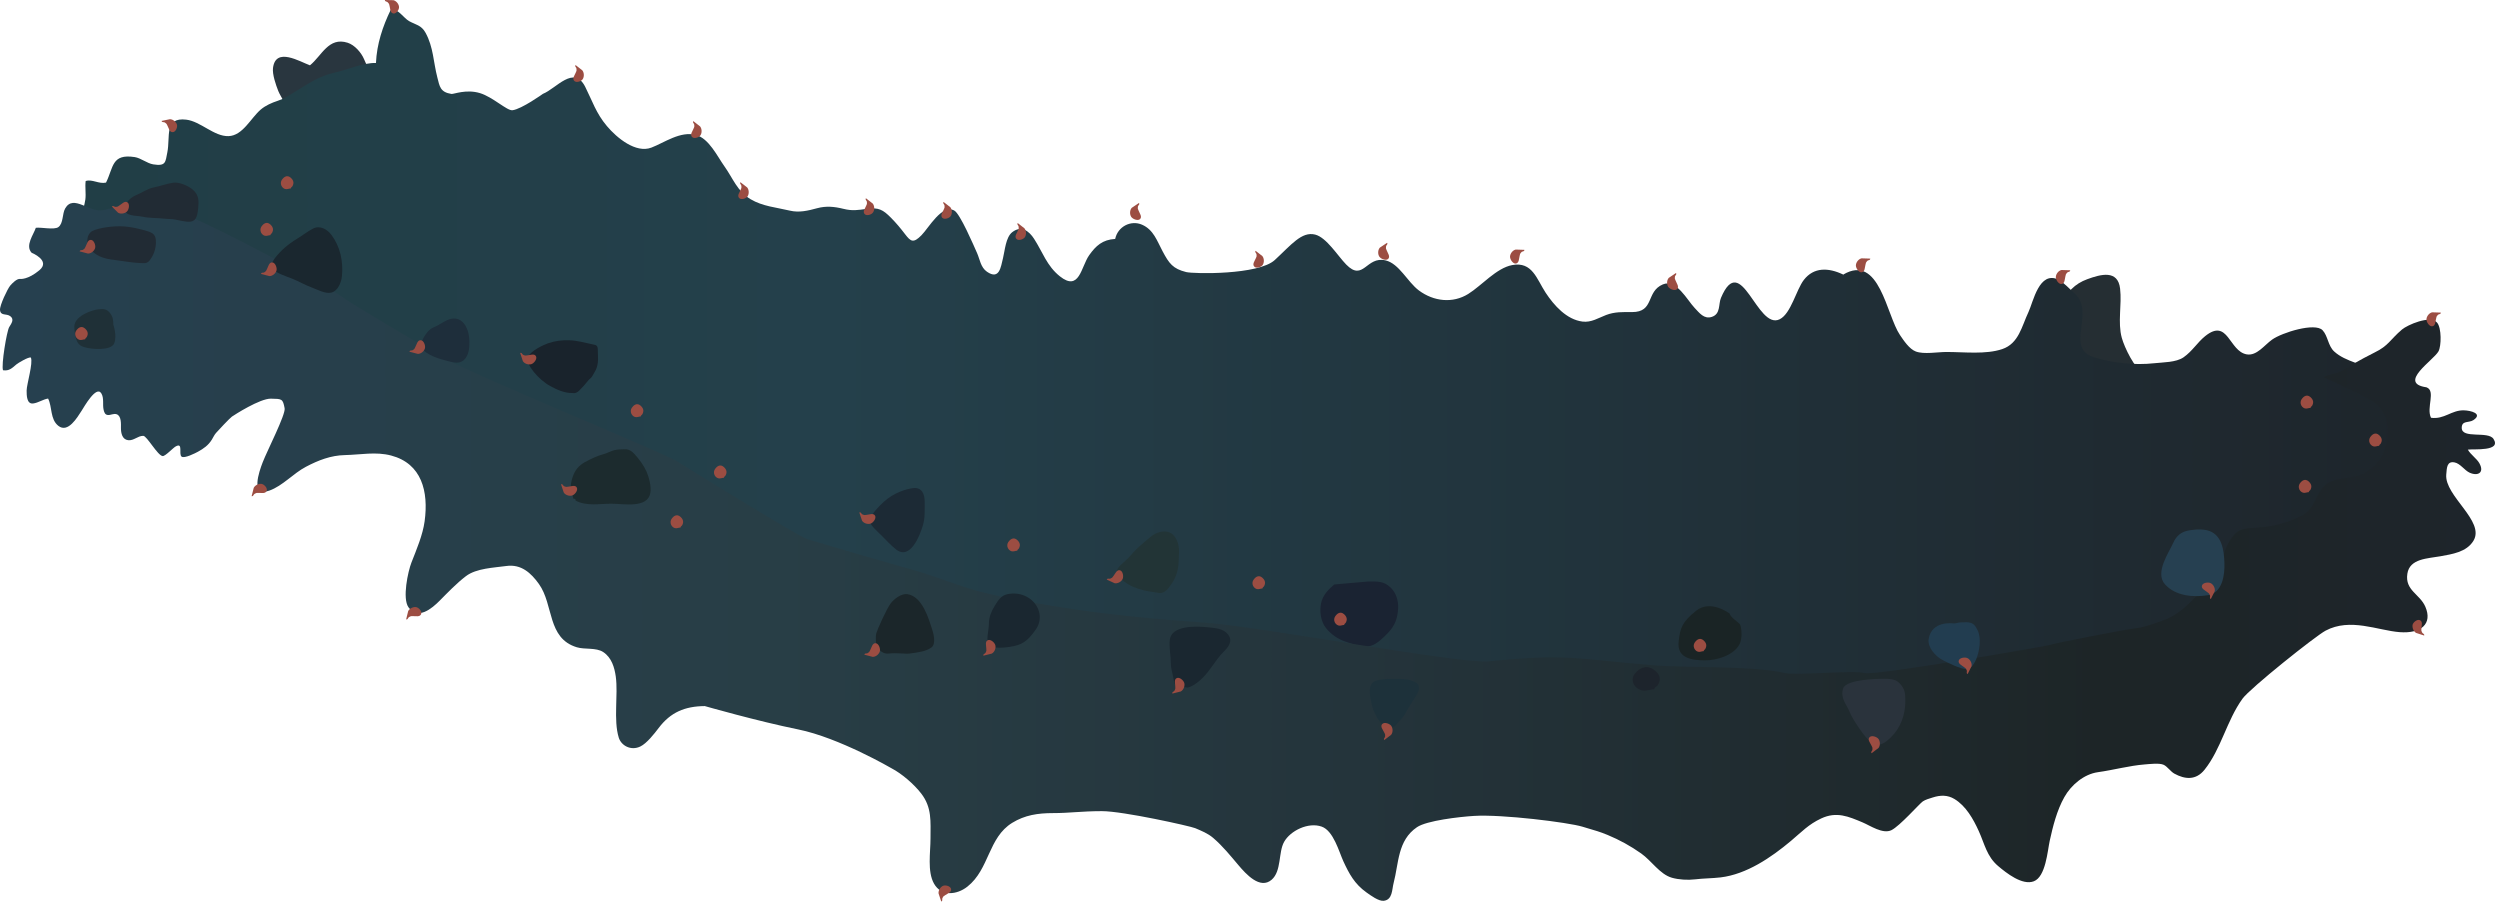 
        <svg xmlns:rdf="http://www.w3.org/1999/02/22-rdf-syntax-ns#" xmlns="http://www.w3.org/2000/svg" xmlns:cc="http://creativecommons.org/ns#" xmlns:xlink="http://www.w3.org/1999/xlink" xmlns:dc="http://purl.org/dc/elements/1.1/" x="0px" y="0px" width="501" height="182" viewBox="0 0 501 182" xml:space="preserve">
            <title>Holothurian 1</title>
            <desc xmlns:ian_image_library="https://ian.umces.edu/media-library/">
                <ian_image_library:title>Holothurian 1</ian_image_library:title>
                <ian_image_library:descr>Illustration of a holothurian or sea cucumber.</ian_image_library:descr>
                <ian_image_library:scene>
                    <ian_image_library:contains>echinoderm, fauna, Animalia, Echinodermata, Echinozoa, Holothuroidea, holothurian, sea cucumber, </ian_image_library:contains>
                    <ian_image_library:when>2012-05-19</ian_image_library:when>
                </ian_image_library:scene>
            </desc>
            
<defs>
</defs>
<path fill="#29363F" d="M57.541,22.566c0.144-1.274-1.349-3.239-1.776-4.335c-0.472-1.205-1.216-3.309-1.055-4.613
	c0.533-4.258,5.352-1.269,7.406-0.527c2.365-1.913,3.725-5.746,7.549-4.527c1.41,0.452,2.731,1.965,3.292,3.292
	c0.533,1.266,1.771,3.623,1.516,5.068L57.541,22.566z"/>
<path fill="#252E33" d="M413.1,61.13c0.793-0.738,1.109-2.273,1.998-3.172c0.91-0.919,1.98-1.563,3.176-2.001
	c2.775-1.019,6.15-1.92,6.594,1.882c0.383,3.267-0.521,6.72,0.344,9.876c0.523,1.896,2.576,6.226,4.354,7.056l-14.111,0.472
	L413.1,61.13z"/>
<linearGradient id="ian_symbols_5bf19b625c6dd5840da2c405abf88c59" gradientUnits="userSpaceOnUse" x1="16.607" y1="72.677" x2="483.989" y2="72.677">
	<stop  offset="0" style="stop-color:#213E46"/>
	<stop  offset="0.321" style="stop-color:#24404B"/>
	<stop  offset="1" style="stop-color:#1E252B"/>
</linearGradient>
<path fill="url(#ian_symbols_5bf19b625c6dd5840da2c405abf88c59)" d="M16.628,43.261c-0.122-1.221,0.333-2.14,0.478-3.292c0.15-1.213-0.094-2.484,0.061-3.689
	c1.26-0.441,2.648,0.636,4.08,0.313c1.516-3.047,1.088-5.834,5.751-5.115c1.238,0.191,2.471,1.26,3.708,1.46
	c2.576,0.414,2.432-0.469,2.826-2.401c0.627-3.104-0.677-7.095,3.786-6.559c2.903,0.35,5.568,3.384,8.466,3.3
	c2.854-0.081,4.452-3.589,6.456-5.313c0.983-0.841,2.232-1.374,3.409-1.763c1.443-0.48,2.065-0.946,3.397-1.768
	c2.67-1.637,4.913-3.203,7.91-3.853c2.542-0.552,5.801-2.04,8.388-1.962c0.161-3.777,1.349-7.35,2.97-10.675
	c1.443-0.325,2.537,1.654,3.675,2.29c1.299,0.73,2.448,0.785,3.297,2.342c1.577,2.881,1.554,5.846,2.354,8.935
	c0.466,1.801,0.555,2.953,2.82,3.314c0.466,0.075,2.97-1.016,5.751-0.158c2.576,0.796,5.407,3.556,6.484,3.425
	c1.832-0.225,6.112-3.29,6.112-3.29c2.67-1.055,6.207-5.87,8.466-1.41c1.421,2.817,2.165,5.288,4.352,7.875
	c2.004,2.381,5.795,5.493,8.898,4.319c2.593-0.983,5.824-3.389,8.965-2.534c2.582,0.699,4.264,4.28,5.657,6.237
	c1.771,2.479,2.582,5.032,5.269,6.631c2.42,1.443,5.234,1.657,7.882,2.292c1.849,0.447,3.675,0,5.429-0.48
	c1.821-0.497,3.475-0.333,5.285,0.114c1.815,0.453,2.87,0.261,4.702,0.003c2.354-0.333,3.259,0.194,4.813,1.762
	c1.077,1.085,1.932,2.112,2.842,3.306c1.166,1.526,1.676,1.859,3.287,0.233c1.487-1.501,4.085-6.295,6.583-4.96
	c1.166,0.622,3.897,7.02,4.592,8.58c0.527,1.188,0.693,2.814,1.959,3.686c2.515,1.726,2.775-0.985,3.214-2.731
	c0.372-1.477,0.539-4.183,1.849-5.196c1.865-1.455,3.409-0.164,4.369,1.315c1.716,2.648,2.57,5.454,5.174,7.527
	c3.941,3.137,4.225-1.884,5.879-4.232c1.344-1.896,2.664-3.104,5.207-3.259c0.521-2.476,3.137-3.825,5.374-2.856
	c2.325,1.007,3.02,3.264,4.118,5.315c1.321,2.487,2.076,3.514,4.73,4.18c1.51,0.38,14.478,0.605,17.758-2.409
	c3.281-3.014,5.38-5.782,8.089-5.102c2.281,0.572,4.512,4.25,6.233,6.006c3.447,3.522,3.992-1.74,7.879-0.833
	c2.73,0.638,4.396,4.316,6.678,6.021c2.98,2.218,6.789,2.64,9.896,0.702c2.682-1.666,5.631-5.182,8.799-5.782
	c4.043-0.763,4.914,2.801,6.713,5.538c1.682,2.553,4.201,5.382,7.383,5.784c1.754,0.222,3.186-0.727,4.729-1.318
	c1.732-0.658,3.338-0.597,5.174-0.585c4.574,0.025,2.754-4.1,6.207-5.551c2.709-1.138,4.863,3.15,6.373,4.727
	c0.932,0.972,1.877,2.295,3.43,1.788c1.811-0.591,1.301-2.548,1.838-3.811c4.07-9.637,7.223,6.578,11.781,4.277
	c2.264-1.141,3.291-5.89,4.834-7.886c1.988-2.559,4.896-2.49,7.867-1.071c0,0-0.084,0.375,0.033,0
	c7.254-4.263,8.637,8.135,11.357,12.124c0.732,1.077,1.871,2.82,3.18,3.303c1.645,0.61,4.359,0.094,6.119,0.094
	c3.629,0,7.893,0.533,11.186-0.575c3.33-1.121,3.902-4.549,5.268-7.433c0.961-2.032,2.127-8.349,6.029-6.478
	c0.799,0.383,2.42,2.021,3.047,2.598c1.461,1.352,1.76,2.398,1.748,4.363c-0.01,3.323-1.859,7.3,2.254,8.568
	c3.691,1.138,8.039,1.674,12.225,1.205c1.609-0.183,4.291-0.142,5.773-1.18c1.771-1.235,2.754-2.973,4.33-4.241
	c4.623-3.725,4.752,3.042,8.332,3.653c2.004,0.344,3.52-1.843,5.068-2.948c2.004-1.432,8.615-3.483,10.125-1.893
	c1.078,1.135,1.088,3.117,2.326,4.255c2.354,2.162,5.885,2.343,8.361,4.338l7.865,9.798l-2.73,17.545
	c0,0-62.385,38.603-62.773,39.774c-0.389,1.168-178.584,1.557-178.584,1.557s-118.153-40.161-119.319-38.601
	c-1.171,1.557-76.818-47.963-77.207-46.792C42.985,59.221,16.628,43.261,16.628,43.261z"/>
<path fill="#1A2425" d="M339.91,122.389c-2.92,2.34-3.197,3.55-3.508,6.142c-0.398,3.412,2.631,3.783,5.264,3.803
	c2.336,0.017,5.789-0.969,6.961-3.283c0.504-1,0.455-2.815,0.133-3.809c-0.145-0.444-2.031-1.499-2.121-2.268
	C346.639,122.974,342.836,120.049,339.91,122.389z"/>
<path fill="#1A2332" d="M267.389,117.126c-1.121,0.936-2.32,2.129-2.653,3.786c-0.327,1.648-0.05,3.63,0.966,4.921
	c1.027,1.299,2.464,2.276,3.964,2.762c1.398,0.456,3.363,1.293,5.045,0.827c1.262-0.344,2.648-1.76,3.492-2.645
	c1.355-1.416,1.898-2.917,1.988-4.971c0.055-1.421-0.412-2.981-1.473-4.022c-1.414-1.388-2.646-1.243-4.607-1.243L267.389,117.126z"
	/>
<linearGradient id="ian_symbols_3a42accf30f15464354afe49b78c22b4" gradientUnits="userSpaceOnUse" x1="0" y1="110.592" x2="500" y2="110.592">
	<stop  offset="0" style="stop-color:#26404F"/>
	<stop  offset="0.309" style="stop-color:#283E46"/>
	<stop  offset="0.545" style="stop-color:#24343B"/>
	<stop  offset="0.842" style="stop-color:#1D2527"/>
	<stop  offset="1" style="stop-color:#1E252B"/>
</linearGradient>
<path fill="url(#ian_symbols_3a42accf30f15464354afe49b78c22b4)" d="M465.664,75.6c0.988-0.616,2.086-0.627,3.137-1.066c0.859-0.358,1.887-1.091,2.73-1.568
	c1.422-0.799,2.904-1.626,4.363-2.34c2.775-1.349,3.043-2.518,5.463-4.591c1.055-0.896,5.674-2.962,7.033-1.382
	c0.928,1.074,0.859,4.688,0.289,5.748c-0.982,1.807-8.262,6.373-2.42,7.214c1.947,0.694-0.078,4.108,0.914,6.104
	c2.666,0.369,4.086-1.538,6.563-1.49c1.41,0.028,3.875,0.661,1.938,1.957c-0.904,0.605-2.338,0.022-2.342,1.552
	c-0.006,2.282,5.301,0.569,6.367,2.223c1.658,2.562-4.025,1.968-5.141,2.143c0.533,0.988,1.775,1.773,2.309,2.731
	c1.055,1.885-0.299,2.648-1.971,1.882c-1.016-0.469-1.871-1.846-3.014-2.054c-1.5-0.275-1.533,0.977-1.654,2.434
	c-0.361,4.291,7.816,9.323,5.461,13.256c-1.387,2.307-4.34,2.698-6.627,3.12c-2.521,0.463-6.174,0.436-6.629,3.511
	c-0.504,3.342,2.492,4.027,3.609,6.608c1.477,3.417-0.834,5.424-5.174,5.088c-4.342-0.339-9.893-2.934-14.828-0.294
	c-2.064,1.107-15.127,11.53-16.648,13.637c-3.164,4.396-4.285,10.101-7.611,14.242c-1.721,2.144-3.924,1.929-6.033,0.772
	c-0.766-0.42-1.389-1.408-2.137-1.766c-0.861-0.408-2.865-0.152-3.826-0.078c-3.08,0.244-6.199,1.11-9.363,1.552
	c-2.799,0.392-5.369,2.573-6.723,4.993c-1.512,2.676-2.311,5.926-2.932,8.749c-0.445,2.046-0.799,7.202-3.188,8.122
	c-2.303,0.887-5.506-1.664-7.139-3.043c-2.297-1.939-2.719-4.446-3.896-7.025c-1.094-2.412-2.576-5.04-4.873-6.422
	c-1.367-0.824-2.805-0.811-4.387-0.295c-0.654,0.214-1.387,0.4-1.947,0.771c-0.645,0.428-4.631,4.975-6.313,5.779
	c-1.727,0.824-4.246-0.93-5.773-1.571c-2.787-1.165-5.174-2.237-8.277-0.788c-2.537,1.183-3.914,2.692-6.057,4.494
	c-3.98,3.342-8.92,6.705-14.111,7.322c-1.688,0.199-3.447,0.186-5.09,0.389c-1.482,0.183-3.303,0.071-4.68-0.325
	c-2.41-0.694-4.053-3.384-6.141-4.86c-2.119-1.499-4.352-2.723-6.717-3.705c-1.609-0.67-2.242-0.813-5.078-1.668
	c-2.838-0.853-16.055-2.507-21.723-2.152c-2.932,0.184-9.449,0.928-11.414,2.26c-3.908,2.654-3.629,7.187-4.686,11.211
	c-0.338,1.288-0.193,3.328-1.965,3.539c-1.021,0.122-2.643-1.088-3.486-1.688c-2.375-1.69-3.463-3.738-4.613-6.227
	c-0.871-1.893-1.971-6.113-4.346-6.952c-2.687-0.949-6.272,0.819-7.527,3.054c-1.182,2.086-0.488,5.859-2.509,7.6
	c-2.326,1.998-5.141-1.152-6.65-2.932c-1.565-1.849-3.147-3.822-5.063-5.459c-1.066-0.916-2.349-1.416-3.598-1.951
	c-0.955-0.406-14.483-3.426-18.729-3.412c-4.247,0.014-6.429,0.392-9.748,0.392c-3.076,0-5.674,0.402-8.188,1.948
	c-4.841,2.971-4.558,9.285-8.987,12.787c-2.138,1.688-5.24,1.988-6.695-0.605c-1.365-2.426-0.699-6.233-0.699-9.062
	c0-3.405,0.311-6.171-1.859-8.987c-1.438-1.871-3.88-3.98-5.935-5.052c0,0-10.508-6.134-18.719-7.796
	c-8.205-1.666-18.719-4.68-18.719-4.68c-3.997,0.036-6.856,1.235-9.249,4.396c-0.855,1.127-2.376,3.089-3.691,3.714
	c-1.871,0.885-3.803-0.178-4.302-1.785c-1.099-3.583-0.089-8.549-0.6-12.26c-0.25-1.762-0.811-3.78-2.52-4.896
	c-1.438-0.941-3.686-0.469-5.285-0.955c-5.973-1.813-4.602-8.499-7.594-12.682c-1.577-2.209-3.564-4.022-6.528-3.605
	c-2.454,0.347-6.012,0.444-8.1,2.035c-1.887,1.435-3.736,3.375-5.246,4.896c-1.577,1.596-4.369,3.953-6.256,1.36
	c-1.288-1.768-0.117-7.194,0.583-8.987c1.01-2.592,2.265-5.499,2.642-8.274c0.811-5.965-0.577-11.55-6.717-13.17
	c-3.076-0.811-6.112-0.153-9.271-0.086c-2.82,0.062-5.313,1.036-7.794,2.34c-2.554,1.338-4.652,3.819-7.328,4.774
	c-3.886,1.385-2.059-3.819-1.349-5.651c0.91-2.359,4.635-9.604,4.402-10.841c-0.355-1.926-0.538-1.885-2.748-1.929
	s-7.35,3.278-7.811,3.594c-0.411,0.283-2.82,2.837-3.198,3.284c-0.377,0.441-0.555,0.905-0.833,1.338
	c-0.7,1.132-1.644,1.793-2.776,2.415c-0.5,0.275-2.742,1.421-3.286,0.98c-0.644-0.516,0.389-2.915-1.194-2.029
	c-0.538,0.3-2.07,1.971-2.598,1.923c-1.005-0.094-3.159-4.052-3.886-4.055c-1.127-0.003-1.893,1.005-3.031,0.872
	c-1.183-0.139-1.449-1.416-1.443-2.451c0.006-0.805,0.105-2.412-0.86-2.748c-0.577-0.206-1.188,0.197-1.743,0.153
	c-0.583-0.044-0.738-0.511-0.86-1.008c-0.261-1.055,0.127-2.345-0.466-3.325c-1.016-1.671-3.453,2.715-3.964,3.498
	c-0.849,1.302-2.72,4.543-4.657,3c-1.666-1.327-1.188-3.766-2.048-5.465c-1.021,0.158-1.971,0.863-3.003,0.988
	c-1.288,0.161-1.299-1.637-1.299-2.595c0.005-1.207,1.343-5.579,0.844-6.611c-0.444-0.175-2.587,1.11-2.898,1.382
	c-0.888,0.755-1.443,1.346-2.676,1.166c-0.388-1.007,0.744-7.811,1.232-8.64c0.395-0.672,1.11-1.535,0.222-2.196
	c-0.788-0.588-1.965,0.003-2.06-1.26c-0.066-0.913,1.493-4.202,2.048-4.866c0.4-0.466,1.344-1.438,1.987-1.337
	c0,0,1.516,0.211,3.853-1.741c2.343-1.948-1.554-3.508-1.554-3.508c-1.338-1.452,0.417-3.653,0.844-5.001
	c1.033-0.15,3.714,0.472,4.53-0.147c1.011-0.76,0.744-2.65,1.349-3.722c1.688-2.97,4.924,1.008,7.722,0.311
	c0.55-0.136,6.772-1.599,8.56-1.093c3.159,0.896,6.229,1.576,9.337,2.731c4.519,1.679,26.668,13.442,29.35,15.413
	c2.803,2.063,16.526,9.989,20.179,12.196c5.967,3.603,46.764,20.128,47.974,21.425c0,0,23.698,14.716,25.625,15.294
	c7.127,2.137,14.278,4.216,21.45,6.237c4.375,1.235,8.571,3.062,12.968,4.225c5.029,1.327,10.081,2.143,15.211,2.992
	c10.114,1.674,20.179,2.562,30.393,3.312c11.042,0.811,50.965,8.293,56.561,7.713c15.383-1.593,17.443-0.516,32.754,0.78
	c6.416,0.544,20.322,0.069,26.512,1.56c2.244,0.542,13.807-0.61,15.988,0c2.154,0.603,36.211-5.368,36.75-5.537
	c1.543-0.489,15.166-3.134,17.469-3.412c2.004-0.244,3.914-0.974,5.824-1.676c4.102-1.516,6.572-5.143,9.658-8.188
	c2.199-2.171,1.771-4.516,3.119-7.017c0.705-1.313,1.561-2.556,2.91-2.939c1.404-0.396,2.721-0.302,4.207-0.477
	c2.721-0.319,5.297-1.049,7.771-2.337c2.811-1.457,2.627-4.743,4.996-6.336c2.326-1.565,5.342-0.786,7.807-2.329
	c2.242-1.399,3.529-3.178,4.074-5.673c0.639-2.934,0.344-5.484-1.744-7.791C475.352,79.902,465.664,75.6,465.664,75.6z"/>
<path fill="#212B34" d="M18.171,46.533c-0.655,0.647-0.722,1.494-0.655,2.054c0.083,0.622,0.478,1.31,0.949,1.757
	c1.194,1.141,2.731,1.557,4.325,1.727c0.366,0.042,4.169,0.633,5.001,0.627c0.938-0.011,1.588,0.308,2.249-0.569
	c0.433-0.577,0.821-1.327,0.999-2.029c0.2-0.769,0.333-1.768,0.078-2.57c-0.233-0.755-1.01-1.052-1.699-1.241
	c-0.422-0.114-3.031-0.946-5.412-0.946C21.624,45.343,18.815,45.884,18.171,46.533z"/>
<path fill="#1F3037" d="M22.901,68.774c-0.577,1.56-4.624,1.274-6.195,0.738c-1.032-0.355-1.332-1.046-1.604-2.101
	c-0.133-0.516-0.105-1.002-0.194-1.56c-0.389-2.537,3.708-3.75,4.729-3.858c1.077-0.111,1.754-0.139,2.443,0.786
	c0.555,0.741,0.622,1.346,0.633,2.292C22.712,65.072,23.489,67.215,22.901,68.774z"/>
<path fill="#1A272F" d="M54.488,53.567c0.588,1.171,2.687,1.718,4.097,2.292c1.321,0.533,2.554,1.266,3.902,1.76
	c1.049,0.383,2.715,1.316,3.903,1.021c1.366-0.341,2.021-2.104,2.137-3.317c0.283-2.978-0.35-5.898-2.099-8.238
	c-0.838-1.119-2.281-1.999-3.714-1.269c-1.088,0.558-2.148,1.416-3.208,2.043c-0.833,0.494-1.81,1.224-2.487,1.81
	C57.019,49.67,53.905,52.398,54.488,53.567z"/>
<path fill="#212B34" d="M25.049,41.676c-0.194,1.754,2.148,1.452,3.514,1.754c1.376,0.305,3.075,0.23,4.469,0.4
	c0.766,0.094,1.438,0.022,2.159,0.186c0.688,0.155,1.477,0.313,2.132,0.394c2.037,0.244,2.209-1.021,2.393-2.692
	c0.15-1.396,0.161-2.64-1.061-3.697c-0.888-0.771-2.692-1.557-3.858-1.413c-1.338,0.167-2.565,0.666-3.902,0.93
	c-1.41,0.28-2.393,1.071-3.697,1.604C27.198,39.142,25.244,39.922,25.049,41.676z"/>
<path fill="#1E2E3B" d="M84.32,69.555c1.205,1.773,3.941,2.423,5.857,2.914c1.104,0.283,2.237,0.438,3.059-0.613
	c0.777-0.985,0.833-2.256,0.833-3.47c0-2.07-1.065-5.046-3.708-4.488c-0.877,0.183-1.943,0.933-2.731,1.363
	c-0.888,0.483-1.36,0.394-2.337,1.76C84.32,68.386,84.32,69.555,84.32,69.555z"/>
<path fill="#1C2B2E" d="M114.341,98.019c0.017-1.385,0.444-3.048,1.321-4.141c0.838-1.052,2.17-1.604,3.319-2.148
	c0.616-0.294,1.299-0.539,1.999-0.727c0.71-0.194,1.421-0.614,2.132-0.792c0.622-0.149,1.532-0.183,2.148-0.183
	c0.783-0.005,1.371,0.383,1.904,0.975c0.911,0.996,1.854,2.27,2.398,3.497c0.488,1.124,0.999,2.987,0.766,4.299
	c-0.555,3.131-5.368,2.146-7.8,2.146c-2.431,0-4.979,0.536-7.178-0.622c-0.022-0.105-0.05-0.211-0.066-0.319
	c-0.111-0.058-0.233-0.069-0.355-0.033L114.341,98.019z"/>
<path fill="#19232C" d="M105.765,71.7c-0.394,1.365,2.159,4.377,4.48,5.654c1.343,0.733,2.903,1.446,4.441,1.407
	c0.3-0.008,0.411,0.097,0.821-0.086c0.5-0.228,0.661-0.536,1.033-0.894c0.527-0.508,0.899-1.016,1.354-1.549
	c0.289-0.344,0.522-0.399,0.788-0.833c0.167-0.286,0.316-0.558,0.478-0.83c0.389-0.638,0.533-1.154,0.644-1.896
	c0.1-0.75-0.011-1.582,0-2.34c0-1.149-0.189-1.152-1.183-1.354c-1.438-0.294-2.958-0.741-4.474-0.789
	c-1.638-0.053-2.87,0.125-4.28,0.589C109.101,69.033,106.153,70.334,105.765,71.7z"/>
<path fill="#1B262A" d="M175.561,129.214c0-0.722-0.133-1.604,0.044-2.295c0.167-0.661,2.087-4.974,2.92-6.042
	c0.644-0.827,2.065-1.965,3.286-1.81c3.109,0.4,4.386,5.299,4.907,6.79c0.361,1.046,0.928,3.164-0.056,3.894
	c-1.121,0.838-2.92,1.013-4.291,1.208c-0.993,0.144-2.525-0.183-4.28,0.011C176.338,131.162,175.561,129.214,175.561,129.214z"/>
<path fill="#1C2A35" d="M174.195,104.064c-0.211,0.913,1.876,2.64,2.531,3.319c0.844,0.88,1.827,1.901,2.781,2.676
	c2.914,2.362,4.857-2.812,5.457-4.827c0.438-1.493,0.333-3.05,0.344-4.677c0.012-1.521-0.565-2.97-2.342-2.737
	c-1.311,0.175-3.786,0.86-5.846,2.737C174.972,102.504,174.195,104.064,174.195,104.064z"/>
<path fill="#1A2730" d="M198.371,129.408c-0.972-0.78-0.194-2.956-0.194-4.483c-0.006-1.251,0.533-2.512,1.166-3.517
	c0.699-1.113,1.243-2.051,2.537-2.332c1.315-0.286,2.703-0.122,3.913,0.53c2.432,1.315,3.392,4.252,1.788,6.534
	c-0.833,1.185-1.633,2.207-2.965,2.878S199.342,130.188,198.371,129.408z"/>
<path fill="#1A2730" d="M235.609,137.402c-0.361-0.549-0.405-1.302-0.545-1.948c-0.188-0.877-0.438-1.616-0.427-2.537
	c0.005-1.526-0.389-3.081-0.211-4.688c0.339-2.945,5.273-2.768,7.616-2.523c1.41,0.147,3.081,0.211,4.041,1.416
	c1.044,1.307,0.139,2.506-0.877,3.505c-1.749,1.724-2.798,4.086-4.774,5.751c-0.71,0.602-1.576,1.266-2.486,1.413L235.609,137.402z"
	/>
<path fill="#1D313A" d="M277.914,145.981c-2.109-1.596-3.02-3.975-3.324-6.434c-0.162-1.324-0.189-2.673,1.17-3.131
	c1.178-0.394,2.6-0.38,3.908-0.38c1.334,0,2.676,0.036,3.859,0.63c1.504,0.755,0.654,2.165-0.006,3.217
	c-0.639,1.016-1.322,1.993-1.854,3.025c-0.512,0.988-1.5,1.876-2.193,2.681L277.914,145.981z"/>
<path fill="#223436" d="M223.912,114.98c0.583,1.171,2.099,2.157,3.076,2.579c1.426,0.616,2.814,0.943,4.341,1.116
	c0.722,0.083,1.199,0.353,1.932-0.039c0.711-0.377,1.133-1.107,1.571-1.712c0.849-1.171,1.326-2.842,1.359-4.283
	c0.045-1.643,0.312-2.814-0.344-4.335c-0.633-1.482-1.82-2.11-3.509-1.663c-1.287,0.338-2.354,1.449-3.363,2.298
	c-0.806,0.683-1.555,1.363-2.532,2.532C225.466,112.641,223.324,113.812,223.912,114.98z"/>
<path fill="#1D242C" d="M331.529,134.282c-1.754-1.366-3.215-0.003-3.559,0.341c-0.561,0.566-0.91,1.144-0.738,1.999
	c0.166,0.844,0.943,1.504,1.766,1.715c0.898,0.233,1.697-0.197,2.498-0.189c0.1-0.527,0.576-0.521,0.777-0.933
	C332.461,136.835,333.283,135.648,331.529,134.282z"/>
<path fill="#9C4D42" d="M341.432,128.364c-0.816-0.752-1.486-0.002-1.648,0.186c-0.26,0.314-0.422,0.63-0.344,1.102
	c0.084,0.466,0.438,0.83,0.816,0.946c0.422,0.128,0.787-0.111,1.154-0.105c0.049-0.291,0.277-0.286,0.365-0.513
	C341.859,129.769,342.242,129.117,341.432,128.364z"/>
<path fill="#9C4D42" d="M462.684,96.5c-0.811-0.752-1.488-0.003-1.645,0.188c-0.26,0.311-0.422,0.63-0.344,1.099
	c0.078,0.466,0.439,0.83,0.822,0.947c0.41,0.127,0.781-0.108,1.154-0.105c0.045-0.289,0.266-0.286,0.361-0.514
	C463.115,97.905,463.492,97.252,462.684,96.5z"/>
<path fill="#9C4D42" d="M463.049,79.61c-0.816-0.752-1.488-0.002-1.648,0.189c-0.262,0.311-0.422,0.63-0.344,1.099
	c0.082,0.466,0.438,0.83,0.816,0.946c0.422,0.128,0.787-0.108,1.16-0.105c0.043-0.289,0.271-0.286,0.359-0.513
	C463.477,81.015,463.859,80.363,463.049,79.61z"/>
<path fill="#9C4D42" d="M476.793,87.213c-0.814-0.752-1.486,0-1.648,0.189c-0.26,0.311-0.422,0.63-0.344,1.102
	c0.084,0.463,0.439,0.827,0.816,0.943c0.422,0.13,0.789-0.108,1.154-0.103c0.051-0.292,0.277-0.289,0.367-0.514
	C477.221,88.62,477.604,87.965,476.793,87.213z"/>
<path fill="#9C4D42" d="M269.383,123.113c-0.816-0.752-1.488-0.002-1.648,0.186c-0.262,0.314-0.422,0.633-0.346,1.102
	c0.084,0.466,0.445,0.83,0.822,0.946c0.41,0.128,0.789-0.111,1.154-0.105c0.045-0.291,0.268-0.286,0.361-0.513
	C269.811,124.518,270.193,123.865,269.383,123.113z"/>
<path fill="#9C4D42" d="M253.006,115.802c-0.816-0.752-1.488-0.002-1.649,0.186c-0.261,0.314-0.422,0.633-0.344,1.102
	c0.078,0.466,0.444,0.83,0.821,0.946c0.411,0.128,0.783-0.111,1.155-0.105c0.044-0.291,0.267-0.286,0.36-0.513
	C253.433,117.207,253.817,116.554,253.006,115.802z"/>
<path fill="#9C4D42" d="M203.872,108.233c-0.815-0.752-1.487-0.003-1.648,0.188c-0.261,0.311-0.422,0.63-0.344,1.099
	c0.083,0.466,0.438,0.83,0.815,0.947c0.422,0.127,0.788-0.108,1.155-0.105c0.05-0.289,0.271-0.286,0.366-0.511
	C204.299,109.637,204.682,108.985,203.872,108.233z"/>
<path fill="#9C4D42" d="M136.391,103.592c-0.816-0.755-1.488-0.002-1.649,0.186c-0.261,0.311-0.422,0.63-0.339,1.102
	c0.078,0.463,0.433,0.83,0.811,0.946c0.422,0.128,0.789-0.111,1.155-0.105c0.05-0.291,0.272-0.289,0.366-0.513
	C136.818,104.997,137.201,104.341,136.391,103.592z"/>
<path fill="#9C4D42" d="M17.072,65.866c-0.811-0.752-1.488-0.003-1.643,0.188c-0.267,0.311-0.422,0.63-0.344,1.099
	c0.078,0.466,0.433,0.83,0.816,0.947c0.417,0.127,0.783-0.108,1.155-0.105c0.05-0.289,0.272-0.286,0.361-0.514
	C17.505,67.27,17.883,66.618,17.072,65.866z"/>
<path fill="#9C4D42" d="M145.084,93.611c-0.811-0.752-1.482-0.003-1.643,0.189c-0.261,0.311-0.422,0.63-0.344,1.099
	c0.078,0.466,0.438,0.83,0.822,0.946c0.411,0.127,0.783-0.108,1.155-0.105c0.044-0.289,0.266-0.286,0.355-0.511
	C145.517,95.015,145.895,94.363,145.084,93.611z"/>
<path fill="#9C4D42" d="M128.419,81.329c-0.811-0.752-1.488-0.003-1.644,0.189c-0.266,0.311-0.422,0.63-0.344,1.099
	c0.078,0.466,0.433,0.83,0.81,0.946c0.422,0.128,0.789-0.108,1.161-0.105c0.05-0.289,0.272-0.286,0.36-0.514
	C128.852,82.733,129.23,82.081,128.419,81.329z"/>
<path fill="#9C4D42" d="M58.296,35.639c-0.816-0.752-1.488-0.003-1.649,0.188c-0.261,0.311-0.422,0.63-0.344,1.099
	c0.083,0.466,0.439,0.83,0.816,0.947c0.422,0.127,0.788-0.108,1.154-0.105c0.05-0.289,0.272-0.286,0.367-0.514
	C58.723,37.043,59.106,36.391,58.296,35.639z"/>
<path fill="#9C4D42" d="M54.199,44.999c-0.81-0.755-1.487-0.003-1.643,0.186c-0.266,0.311-0.422,0.63-0.344,1.102
	c0.078,0.463,0.433,0.83,0.811,0.946c0.422,0.127,0.789-0.111,1.16-0.105c0.05-0.292,0.272-0.289,0.361-0.514
	C54.632,46.403,55.009,45.748,54.199,44.999z"/>
<path fill="#2A333C" d="M369.355,137.988c-0.59,1.948,0.699,3.189,1.221,4.482c0.521,1.305,1.332,2.49,2.137,3.667
	c0.689,1.005,1.572,2.193,2.637,2.817c1.344,0.791,2.564-0.222,3.564-1.18c1.965-1.882,2.914-4.552,2.914-7.252
	c0-1.566-0.049-2.401-1.121-3.564c-0.961-1.038-2.404-0.922-3.752-0.922C376.955,136.036,369.932,136.039,369.355,137.988z"/>
<path fill="#223D50" d="M386.508,128.045c-0.289,1.826,1.588,3.492,2.332,3.952c0.895,0.553,2.025,1.066,2.975,1.466
	c0.545,0.228,1.922,0.719,2.498,0.633c0.756-0.111,1.443-1.316,1.705-1.957c0.66-1.596,1.109-4.224,0.283-5.856
	c-0.439-0.872-0.771-1.418-1.799-1.552c-0.5-0.066-1.055,0-1.564-0.002c-0.545-0.003-1.066,0.28-1.555,0.197
	C391.383,124.925,387.092,124.34,386.508,128.045z"/>
<path fill="#264051" d="M433.883,117.126c2.143,2.34,5.695,2.612,8.582,2.154c2.908-0.463,3.393-4.03,3.309-6.445
	c-0.088-2.604-0.488-5.898-3.553-6.584c-1.238-0.275-3.037-0.136-4.197,0.2c-0.799,0.23-1.842,0.777-2.58,2.487
	C434.705,110.645,431.74,114.786,433.883,117.126z"/>
<path fill="#9C4D42" d="M443.047,120.049c-0.371-0.236-0.027-0.422-0.193-0.783c-0.205-0.453-0.184-0.311-0.545-0.625
	c-0.365-0.319-1.266-0.672-1.025-1.33c0.205-0.563,1.293-0.7,1.77-0.433c0.533,0.289,0.91,1.021,0.771,1.613L443.047,120.049z"/>
<path fill="#9C4D42" d="M394.313,135.084c-0.377-0.239-0.033-0.425-0.193-0.786c-0.205-0.453-0.184-0.311-0.549-0.622
	c-0.367-0.319-1.266-0.672-1.021-1.333c0.199-0.561,1.287-0.697,1.77-0.433c0.533,0.292,0.906,1.021,0.771,1.613L394.313,135.084z"
	/>
<path fill="#9C4D42" d="M414.875,54.164c-0.066,0.438-0.377,0.2-0.633,0.5c-0.328,0.377-0.211,0.3-0.344,0.758
	c-0.133,0.466-0.078,1.43-0.777,1.491c-0.6,0.05-1.178-0.883-1.133-1.43c0.045-0.608,0.545-1.252,1.145-1.376L414.875,54.164z"/>
<path fill="#9C4D42" d="M374.807,51.824c-0.057,0.438-0.373,0.2-0.633,0.5c-0.322,0.377-0.201,0.3-0.34,0.758
	c-0.139,0.466-0.076,1.43-0.777,1.491c-0.594,0.05-1.17-0.883-1.137-1.43c0.045-0.608,0.555-1.252,1.143-1.374L374.807,51.824z"/>
<path fill="#9C4D42" d="M489.15,62.643c-0.055,0.438-0.371,0.2-0.633,0.502c-0.322,0.377-0.199,0.3-0.332,0.755
	c-0.145,0.466-0.084,1.43-0.783,1.491c-0.594,0.05-1.172-0.883-1.139-1.43c0.045-0.605,0.557-1.249,1.145-1.374L489.15,62.643z"/>
<path fill="#9C4D42" d="M305.498,50.069c-0.061,0.439-0.371,0.2-0.633,0.5c-0.326,0.377-0.205,0.3-0.338,0.758
	c-0.133,0.466-0.078,1.429-0.777,1.49c-0.6,0.05-1.176-0.883-1.139-1.432c0.045-0.605,0.551-1.249,1.15-1.374L305.498,50.069z"/>
<path fill="#9C4D42" d="M277.977,48.654c0.205,0.389-0.184,0.38-0.217,0.774c-0.045,0.494,0.006,0.364,0.166,0.811
	c0.156,0.458,0.766,1.21,0.232,1.668c-0.455,0.386-1.465-0.034-1.754-0.5c-0.322-0.516-0.283-1.338,0.123-1.785L277.977,48.654z"/>
<path fill="#9C4D42" d="M335.869,54.71c0.211,0.391-0.178,0.38-0.221,0.774c-0.039,0.497,0.01,0.364,0.172,0.813
	c0.16,0.458,0.771,1.208,0.238,1.666c-0.455,0.389-1.471-0.033-1.76-0.5c-0.316-0.516-0.283-1.335,0.127-1.782L335.869,54.71z"/>
<path fill="#9C4D42" d="M228.253,40.674c0.211,0.389-0.184,0.38-0.223,0.774c-0.044,0.494,0.012,0.364,0.167,0.811
	c0.166,0.461,0.771,1.21,0.238,1.668c-0.449,0.386-1.471-0.034-1.76-0.5c-0.311-0.516-0.277-1.337,0.134-1.785L228.253,40.674z"/>
<path fill="#9C4D42" d="M203.95,44.699c-0.211,0.369,0.166,0.389,0.188,0.78c0.033,0.491-0.011,0.358-0.172,0.789
	c-0.161,0.438-0.755,1.135-0.261,1.624c0.422,0.417,1.398,0.072,1.682-0.366c0.316-0.486,0.294-1.296-0.083-1.766L203.95,44.699z"/>
<path fill="#9C4D42" d="M189.083,40.466c-0.2,0.369,0.172,0.389,0.2,0.78c0.033,0.492-0.018,0.355-0.178,0.789
	c-0.161,0.438-0.755,1.135-0.256,1.624c0.422,0.414,1.399,0.072,1.677-0.369c0.316-0.486,0.3-1.293-0.078-1.765L189.083,40.466z"/>
<path fill="#9C4D42" d="M148.381,36.511c-0.205,0.369,0.167,0.389,0.194,0.78c0.034,0.491-0.017,0.358-0.172,0.788
	c-0.167,0.439-0.755,1.135-0.261,1.624c0.427,0.417,1.399,0.072,1.682-0.366c0.311-0.486,0.294-1.296-0.083-1.766L148.381,36.511z"
	/>
<path fill="#9C4D42" d="M138.939,24.273c-0.206,0.372,0.172,0.389,0.194,0.78c0.033,0.491-0.011,0.358-0.178,0.789
	c-0.155,0.438-0.755,1.135-0.255,1.624c0.422,0.417,1.399,0.072,1.676-0.366c0.322-0.486,0.3-1.296-0.078-1.766L138.939,24.273z"/>
<path fill="#9C4D42" d="M173.529,39.728c-0.2,0.369,0.172,0.389,0.2,0.78c0.033,0.492-0.017,0.358-0.178,0.789
	c-0.161,0.438-0.755,1.135-0.255,1.624c0.422,0.417,1.399,0.072,1.677-0.366c0.316-0.486,0.3-1.296-0.078-1.765L173.529,39.728z"/>
<path fill="#9C4D42" d="M81.389,124.132c0.422,0.036,0.283-0.314,0.633-0.497c0.433-0.228,0.333-0.13,0.788-0.161
	c0.466-0.03,1.343,0.23,1.588-0.424c0.211-0.555-0.5-1.305-1.021-1.385c-0.566-0.089-1.299,0.258-1.577,0.794L81.389,124.132z"/>
<path fill="#9C4D42" d="M50.424,99.439c0.422,0.036,0.289-0.313,0.638-0.494c0.438-0.23,0.328-0.133,0.788-0.164
	c0.472-0.03,1.349,0.23,1.593-0.425c0.2-0.555-0.505-1.304-1.021-1.385c-0.572-0.089-1.304,0.258-1.576,0.796L50.424,99.439z"/>
<path fill="#9C4D42" d="M188.628,180.671c0.377-0.193,0.072-0.416,0.267-0.758c0.244-0.428,0.211-0.289,0.583-0.561
	c0.377-0.274,1.26-0.524,1.115-1.207c-0.122-0.58-1.121-0.833-1.599-0.627c-0.533,0.232-0.966,0.916-0.91,1.518L188.628,180.671z"/>
<path fill="#9C4D42" d="M485.809,127.365c0.066-0.419-0.289-0.308-0.443-0.669c-0.199-0.45-0.111-0.336-0.111-0.796
	c0.006-0.472,0.334-1.327-0.305-1.618c-0.539-0.245-1.338,0.408-1.461,0.916c-0.121,0.563,0.168,1.321,0.684,1.635L485.809,127.365z
	"/>
<path fill="#9C4D42" d="M251.613,50.255c-0.2,0.369,0.172,0.389,0.2,0.78c0.033,0.491-0.017,0.358-0.178,0.788
	c-0.167,0.438-0.755,1.135-0.256,1.624c0.422,0.417,1.394,0.072,1.677-0.366c0.311-0.486,0.3-1.296-0.083-1.765L251.613,50.255z"/>
<path fill="#9C4D42" d="M115.34,13.034c-0.211,0.369,0.167,0.389,0.189,0.78c0.033,0.491-0.011,0.355-0.172,0.788
	c-0.161,0.438-0.76,1.135-0.261,1.624c0.422,0.414,1.399,0.072,1.682-0.366c0.316-0.486,0.294-1.296-0.083-1.765L115.34,13.034z"/>
<path fill="#9C4D42" d="M77.125,0c0.056,0.419,0.367,0.211,0.622,0.511c0.322,0.375,0.2,0.292,0.333,0.733
	c0.133,0.452,0.072,1.365,0.76,1.46c0.588,0.078,1.166-0.78,1.127-1.302c-0.033-0.578-0.533-1.216-1.121-1.363L77.125,0z"/>
<path fill="#9C4D42" d="M32.372,24.234c0.15,0.397,0.411,0.125,0.722,0.358c0.394,0.294,0.266,0.241,0.488,0.641
	c0.233,0.411,0.377,1.315,1.066,1.251c0.594-0.055,0.966-1.019,0.811-1.518c-0.167-0.555-0.794-1.066-1.399-1.08L32.372,24.234z"/>
<path fill="#9C4D42" d="M375.066,150.956c-0.232-0.375,0.162-0.392,0.172-0.789c0.012-0.497-0.033-0.364-0.221-0.799
	c-0.189-0.447-0.844-1.155-0.344-1.646c0.432-0.417,1.465-0.064,1.787,0.383c0.344,0.494,0.365,1.315-0.012,1.787L375.066,150.956z"
	/>
<path fill="#9C4D42" d="M277.41,148.31c-0.234-0.377,0.16-0.391,0.172-0.788c0.01-0.5-0.033-0.364-0.223-0.799
	c-0.189-0.447-0.844-1.155-0.344-1.646c0.434-0.419,1.465-0.064,1.787,0.38c0.35,0.497,0.367,1.319-0.012,1.791L277.41,148.31z"/>
<path fill="#9C4D42" d="M234.937,138.995c-0.066-0.438,0.3-0.294,0.466-0.655c0.211-0.452,0.117-0.347,0.122-0.821
	c0-0.486-0.321-1.396,0.333-1.646c0.562-0.214,1.377,0.524,1.488,1.06c0.122,0.594-0.184,1.354-0.722,1.638L234.937,138.995z"/>
<path fill="#9C4D42" d="M197.066,131.404c-0.066-0.436,0.306-0.294,0.472-0.652c0.206-0.452,0.117-0.347,0.117-0.821
	c0-0.486-0.316-1.396,0.339-1.649c0.561-0.211,1.371,0.524,1.481,1.06c0.128,0.594-0.178,1.354-0.722,1.638L197.066,131.404z"/>
<path fill="#9C4D42" d="M173.212,131.198c0.15-0.414,0.405-0.111,0.727-0.35c0.4-0.297,0.267-0.247,0.494-0.664
	c0.239-0.424,0.394-1.376,1.088-1.282c0.594,0.081,0.95,1.119,0.794,1.643c-0.172,0.581-0.811,1.099-1.421,1.091L173.212,131.198z"
	/>
<path fill="#9C4D42" d="M82.044,70.481c0.156-0.417,0.411-0.114,0.733-0.35c0.399-0.297,0.261-0.247,0.488-0.664
	c0.239-0.424,0.4-1.376,1.088-1.282c0.6,0.081,0.955,1.116,0.799,1.641c-0.178,0.583-0.811,1.102-1.421,1.093L82.044,70.481z"/>
<path fill="#9C4D42" d="M52.3,54.891c0.156-0.414,0.405-0.111,0.722-0.347c0.4-0.297,0.267-0.25,0.5-0.666
	c0.233-0.425,0.388-1.377,1.088-1.283c0.588,0.083,0.955,1.119,0.794,1.644c-0.172,0.583-0.816,1.099-1.416,1.091L52.3,54.891z"/>
<path fill="#9C4D42" d="M15.957,50.375c0.15-0.417,0.405-0.114,0.727-0.35c0.4-0.297,0.267-0.25,0.494-0.663
	c0.239-0.425,0.394-1.377,1.088-1.285c0.594,0.083,0.949,1.119,0.794,1.643c-0.178,0.583-0.811,1.102-1.421,1.094L15.957,50.375z"/>
<path fill="#9C4D42" d="M22.423,41.39c0.344-0.28,0.411,0.108,0.805,0.066c0.494-0.053,0.355-0.078,0.761-0.322
	c0.422-0.244,1.038-0.985,1.587-0.552c0.472,0.372,0.255,1.446-0.145,1.818c-0.444,0.414-1.26,0.539-1.776,0.222L22.423,41.39z"/>
<path fill="#9C4D42" d="M172.202,102.695c0.433-0.097,0.316,0.28,0.688,0.419c0.467,0.175,0.35,0.086,0.827,0.053
	c0.489-0.034,1.366-0.419,1.666,0.213c0.255,0.544-0.417,1.407-0.944,1.56c-0.583,0.172-1.365-0.081-1.688-0.594L172.202,102.695z"
	/>
<path fill="#9C4D42" d="M112.426,97.05c0.433-0.097,0.316,0.28,0.688,0.419c0.466,0.175,0.35,0.086,0.827,0.053
	c0.489-0.033,1.366-0.419,1.666,0.214c0.255,0.544-0.417,1.407-0.944,1.563c-0.583,0.169-1.365-0.083-1.688-0.597L112.426,97.05z"/>
<path fill="#9C4D42" d="M104.238,70.729c0.433-0.097,0.316,0.28,0.688,0.422c0.466,0.172,0.355,0.086,0.827,0.053
	c0.483-0.033,1.371-0.422,1.671,0.214c0.255,0.541-0.422,1.407-0.949,1.56c-0.583,0.172-1.36-0.081-1.688-0.594L104.238,70.729z"/>
<path fill="#9C4D42" d="M221.792,116.144c0.222-0.38,0.422-0.039,0.777-0.214c0.443-0.219,0.305-0.197,0.61-0.563
	c0.306-0.377,0.627-1.285,1.299-1.069c0.566,0.186,0.733,1.269,0.483,1.757c-0.272,0.541-0.994,0.938-1.594,0.821L221.792,116.144z"
	/>
</svg>
